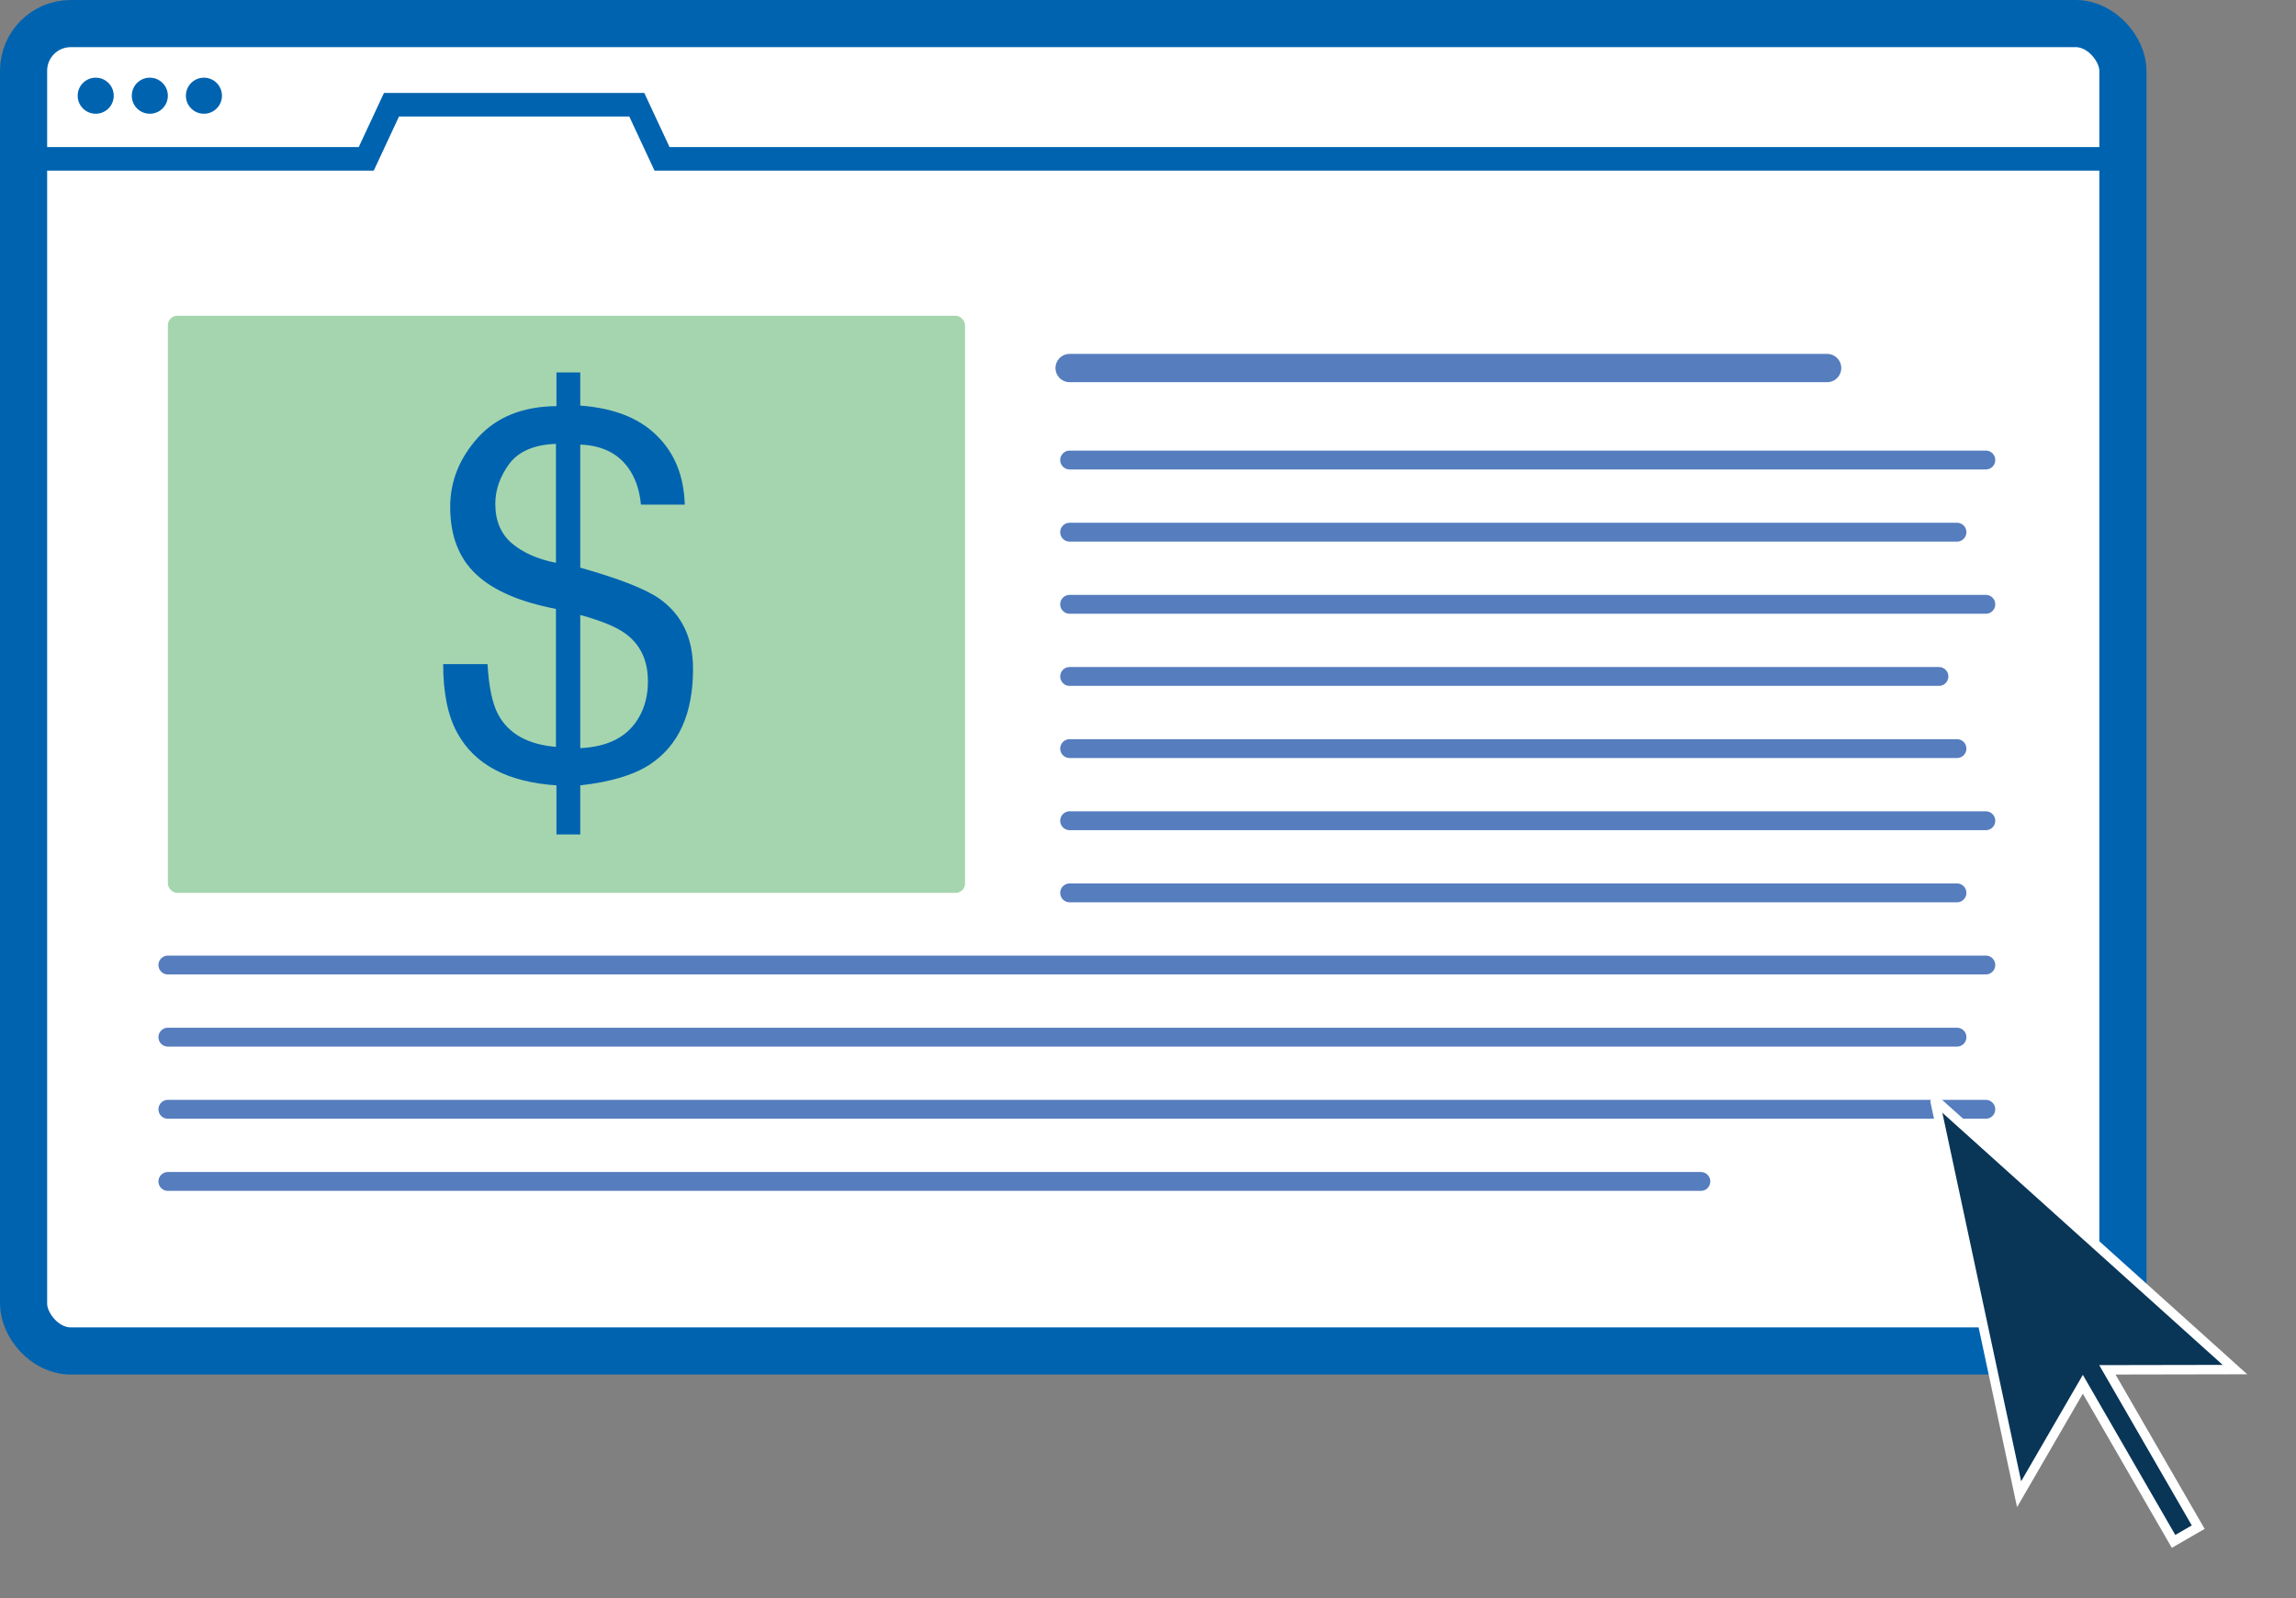 <svg xmlns="http://www.w3.org/2000/svg" width="487" height="339" viewBox="0 0 487 339" fill="none"><rect x="0" y="0" width="487" height="339" fill="#808080" stroke="none"/><rect x="5" y="5" width="445.286" height="281.555" rx="10" fill="white" stroke="#0063B0" stroke-width="10"></rect><path fill-rule="evenodd" clip-rule="evenodd" d="M83.04 19.715H81.448L80.774 21.158L76.092 31.191H5.765V36.191H77.684H79.276L79.95 34.748L84.632 24.715H109.053H133.474L138.156 34.748L138.83 36.191H140.422H449.521V31.191H142.014L137.332 21.158L136.658 19.715H135.066H109.053H83.04Z" fill="#0063B0"></path><circle cx="20.302" cy="20.302" r="3.825" fill="#0063B0"></circle><circle cx="31.778" cy="20.302" r="3.825" fill="#0063B0"></circle><circle cx="43.255" cy="20.302" r="3.825" fill="#0063B0"></circle><rect x="35.604" y="66.973" width="169.086" height="122.415" rx="2" fill="#A5D5AF"></rect><path d="M226.878 78.066H387.548" stroke="#567DBE" stroke-width="6" stroke-linecap="round"></path><path d="M226.878 97.576H421.212" stroke="#567DBE" stroke-width="4" stroke-linecap="round"></path><path d="M226.878 112.879H415.091" stroke="#567DBE" stroke-width="4" stroke-linecap="round"></path><path d="M226.878 128.18H421.212" stroke="#567DBE" stroke-width="4" stroke-linecap="round"></path><path d="M226.878 143.482H411.266" stroke="#567DBE" stroke-width="4" stroke-linecap="round"></path><path d="M226.878 158.785H415.091" stroke="#567DBE" stroke-width="4" stroke-linecap="round"></path><path d="M226.878 174.086H421.212" stroke="#567DBE" stroke-width="4" stroke-linecap="round"></path><path d="M226.878 189.389H415.091" stroke="#567DBE" stroke-width="4" stroke-linecap="round"></path><path d="M35.604 204.689L421.212 204.689" stroke="#567DBE" stroke-width="4" stroke-linecap="round"></path><path d="M35.604 219.992L415.091 219.992" stroke="#567DBE" stroke-width="4" stroke-linecap="round"></path><path d="M35.604 235.293L421.212 235.293" stroke="#567DBE" stroke-width="4" stroke-linecap="round"></path><path d="M35.604 250.596H360.769" stroke="#567DBE" stroke-width="4" stroke-linecap="round"></path><path fill-rule="evenodd" clip-rule="evenodd" d="M410.524 233.558C410.502 233.576 410.486 233.597 410.477 233.618C410.467 233.64 410.463 233.663 410.468 233.685L428.268 316.936L441.788 293.616L461.03 326.945L466.259 323.926L446.99 290.553L474.051 290.503L410.722 233.538C410.676 233.496 410.587 233.505 410.524 233.558Z" fill="#093557"></path><path d="M410.477 233.618L411.387 234.033L411.388 234.031L410.477 233.618ZM410.524 233.558L411.165 234.326L411.165 234.326L410.524 233.558ZM410.468 233.685L411.446 233.476L411.446 233.476L410.468 233.685ZM428.268 316.936L427.29 317.145L427.832 319.682L429.133 317.438L428.268 316.936ZM441.788 293.616L442.654 293.116L441.79 291.619L440.923 293.114L441.788 293.616ZM461.03 326.945L460.164 327.445L460.664 328.311L461.53 327.811L461.03 326.945ZM466.259 323.926L466.759 324.792L467.625 324.292L467.125 323.426L466.259 323.926ZM446.99 290.553L446.989 289.553L445.26 289.556L446.124 291.053L446.99 290.553ZM474.051 290.503L474.053 291.503L476.653 291.499L474.72 289.76L474.051 290.503ZM410.722 233.538L410.053 234.282L410.053 234.282L410.722 233.538ZM411.388 234.031C411.33 234.159 411.248 234.256 411.165 234.326L409.883 232.791C409.757 232.896 409.643 233.035 409.566 233.206L411.388 234.031ZM411.446 233.476C411.495 233.705 411.447 233.902 411.387 234.033L409.567 233.203C409.487 233.379 409.432 233.622 409.49 233.894L411.446 233.476ZM429.245 316.727L411.446 233.476L409.49 233.894L427.29 317.145L429.245 316.727ZM440.923 293.114L427.402 316.435L429.133 317.438L442.653 294.118L440.923 293.114ZM461.896 326.445L442.654 293.116L440.922 294.116L460.164 327.445L461.896 326.445ZM465.759 323.06L460.53 326.079L461.53 327.811L466.759 324.792L465.759 323.06ZM446.124 291.053L465.393 324.426L467.125 323.426L447.856 290.053L446.124 291.053ZM474.05 289.503L446.989 289.553L446.992 291.553L474.053 291.503L474.05 289.503ZM410.053 234.282L473.383 291.247L474.72 289.76L411.391 232.795L410.053 234.282ZM411.165 234.326C411.046 234.425 410.897 234.491 410.73 234.508C410.573 234.524 410.297 234.501 410.053 234.282L411.391 232.795C411.101 232.534 410.758 232.495 410.529 232.518C410.29 232.542 410.064 232.639 409.883 232.791L411.165 234.326Z" fill="white"></path><path d="M123.078 158.689C129.138 158.402 133.32 156.165 135.624 151.976C136.829 149.828 137.431 147.34 137.431 144.512C137.431 140.037 135.801 136.637 132.541 134.31C130.662 132.949 127.508 131.66 123.078 130.443V158.689ZM105.057 106.87C105.057 110.414 106.209 113.188 108.513 115.193C110.852 117.198 113.988 118.594 117.922 119.381V94.143C113.279 94.322 109.966 95.754 107.981 98.439C106.032 101.124 105.057 103.934 105.057 106.87ZM95.489 107.514C95.489 102.073 97.455 97.168 101.389 92.8C105.358 88.433 110.905 86.213 118.028 86.142V79H123.078V86.034C130.131 86.536 135.535 88.648 139.292 92.371C143.084 96.058 145.069 100.945 145.246 107.031H135.943C135.695 104.31 134.968 101.965 133.763 99.996C131.531 96.38 127.969 94.483 123.078 94.304V120.402C131.3 122.729 136.882 124.912 139.823 126.953C144.608 130.318 147 135.294 147 141.881C147 151.404 143.934 158.17 137.803 162.179C134.401 164.399 129.493 165.866 123.078 166.582V177H118.028V166.582C107.715 165.902 100.716 162.215 97.03 155.521C95.01 151.905 94 147.018 94 140.861H103.409C103.693 145.765 104.455 149.345 105.695 151.601C107.892 155.646 111.968 157.919 117.922 158.42V129.155C110.267 127.687 104.614 125.235 100.964 121.798C97.314 118.361 95.489 113.6 95.489 107.514Z" fill="#0063B0"></path></svg>
